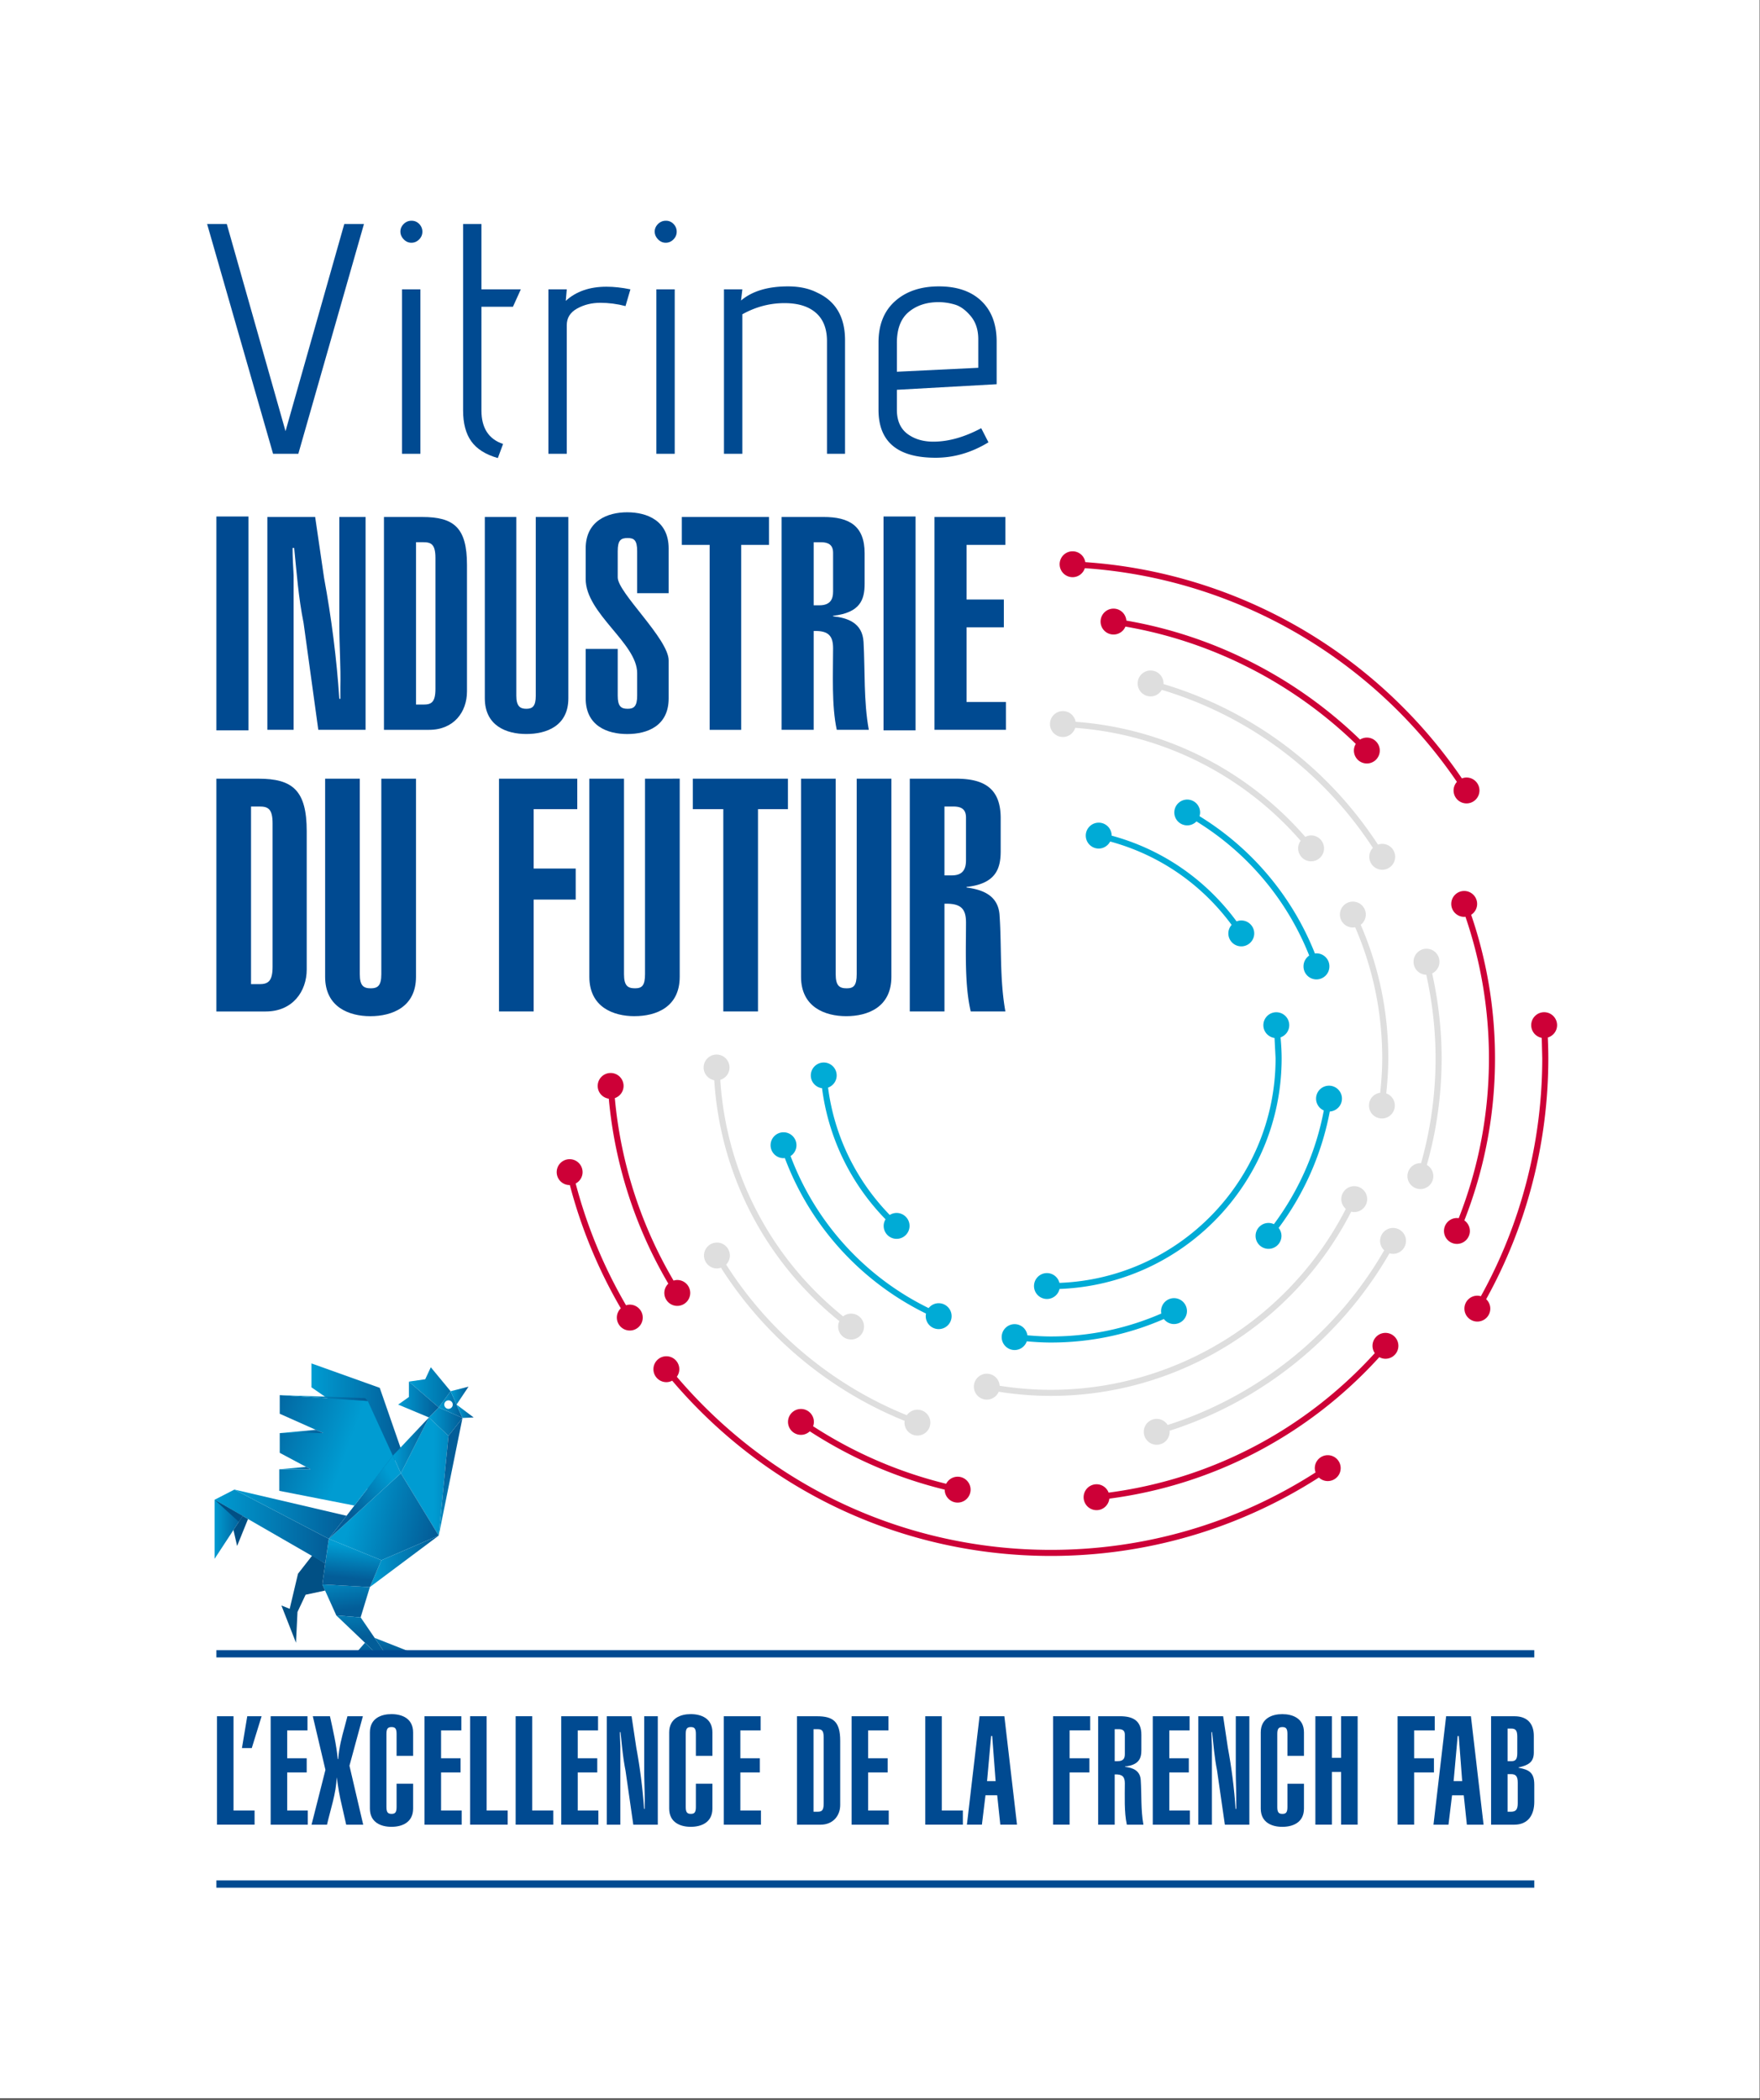 <svg xmlns="http://www.w3.org/2000/svg" xmlns:xlink="http://www.w3.org/1999/xlink" width="100%" height="100%" viewBox="0 0 846 1009" fill-rule="evenodd" stroke-linejoin="round" stroke-miterlimit="2"><rect x="0" y="0" width="846" height="1009" fill="#333333" stroke="none"/><style><![CDATA[.B{fill-rule:nonzero}]]></style><path d="M0 0h845.833v1008.33H0z" fill="#fff"/><path d="M615.544 498.482c2.425-.85 4.17-3.133 4.17-5.85a6.22 6.22 0 0 0-6.217-6.217 6.22 6.22 0 0 0-6.221 6.217c0 3.146 2.338 5.717 5.367 6.133l.504 9.796c0 58.18-46.238 105.73-103.892 107.9-.68-2.696-3.1-4.705-6.008-4.705-3.433 0-6.22 2.784-6.22 6.22s2.788 6.22 6.22 6.22c2.95 0 5.412-2.062 6.046-4.817 59.246-2.204 106.77-51.054 106.77-110.83 0-3.33-.213-6.7-.52-10.08M570.67 396.615c1.75 0 3.325-.734 4.45-1.9 24.584 15.13 43.555 37.695 54.196 64.458-1.65 1.117-2.74 3.012-2.74 5.158a6.221 6.221 0 1 0 12.441 0c0-3.433-2.787-6.22-6.22-6.22-.25 0-.5.046-.733.075-10.875-27.412-30.304-50.52-55.483-65.995.17-.567.287-1.155.287-1.775a6.2 6.2 0 0 0-6.196-6.2 6.2 6.2 0 0 0-6.2 6.2c0 3.42 2.775 6.2 6.2 6.2m-42.542 11.136c2.404 0 4.463-1.38 5.5-3.375 23.48 6.383 43.88 20.375 58.388 40.058-.967 1.096-1.575 2.52-1.575 4.096a6.22 6.22 0 0 0 6.22 6.22c3.433 0 6.22-2.784 6.22-6.22s-2.787-6.22-6.22-6.22c-.8 0-1.558.163-2.262.442-14.913-20.25-35.896-34.65-60.054-41.2 0-.01.004-.013.004-.02 0-3.433-2.788-6.22-6.22-6.22s-6.22 2.788-6.22 6.22 2.788 6.22 6.22 6.22M395.14 522.92c3.07 23.766 13.73 45.758 30.52 62.987-.554.934-.895 2-.895 3.17 0 3.433 2.787 6.22 6.22 6.22s6.22-2.788 6.22-6.22-2.787-6.22-6.22-6.22c-1.212 0-2.337.363-3.3.96-16.3-16.746-26.65-38.113-29.65-61.196 2.408-.858 4.14-3.133 4.14-5.842a6.22 6.22 0 0 0-6.22-6.216 6.22 6.22 0 0 0-6.217 6.216c0 3.154 2.35 5.73 5.392 6.142m243.7-1.217a6.22 6.22 0 0 0-6.221 6.217 6.21 6.21 0 0 0 3.72 5.69c-3.754 19.784-11.95 38.45-23.988 54.634a6.18 6.18 0 0 0-2.587-.579c-3.434 0-6.22 2.787-6.22 6.22s2.787 6.22 6.22 6.22a6.23 6.23 0 0 0 6.225-6.22c0-1.45-.52-2.775-1.36-3.833a135.99 135.99 0 0 0 24.588-55.946c3.254-.2 5.842-2.88 5.842-6.187a6.22 6.22 0 0 0-6.22-6.217m-74.504 102.1a6.22 6.22 0 0 0-6.217 6.22c0 .404.046.8.117 1.17-16.77 7.288-34.604 11.017-53.1 11.017-3.662 0-7.454-.23-11.283-.562-.425-3.017-2.992-5.355-6.134-5.355-3.433 0-6.22 2.784-6.22 6.22s2.787 6.22 6.22 6.22c2.72 0 5.005-1.758 5.855-4.183 3.92.34 7.808.575 11.562.575 18.925 0 37.163-3.817 54.32-11.288 1.142 1.454 2.887 2.404 4.88 2.404a6.22 6.22 0 1 0 .001-12.44m-113.12 2.43c-1.967 0-3.696.93-4.834 2.346-30.63-15-54.4-41.17-66.358-73.06a6.2 6.2 0 0 0 2.829-5.204 6.22 6.22 0 1 0-12.44.001 6.22 6.22 0 0 0 6.22 6.217c.217 0 .425-.038.634-.058 12.225 32.62 36.53 59.387 67.854 74.733a6.49 6.49 0 0 0-.125 1.246c0 3.433 2.787 6.22 6.22 6.22s6.22-2.788 6.22-6.22-2.788-6.22-6.22-6.22" fill="#00abd6" class="B"/><path d="M649.508 582.243c.466.112.945.187 1.445.187a6.22 6.22 0 1 0-6.22-6.22c0 1.887.858 3.558 2.187 4.7-27.096 52.975-82.046 86.937-141.783 86.937-8.188 0-16.438-.675-24.617-1.95-.22-3.23-2.887-5.792-6.175-5.792-3.433 0-6.22 2.788-6.22 6.225s2.788 6.22 6.22 6.22c2.567 0 4.763-1.554 5.717-3.77 8.333 1.296 16.737 1.988 25.075 1.988 60.825 0 116.78-34.588 144.37-88.525m20.103 7.825a6.22 6.22 0 0 0-6.221 6.22c0 1.792.762 3.392 1.97 4.525-23 39.85-60.4 70.005-104.084 83.934-1.104-1.755-3.037-2.934-5.262-2.934a6.22 6.22 0 1 0-.001 12.441 6.22 6.22 0 0 0 6.217-6.221c0-.175-.034-.34-.046-.516 44.362-14.155 82.35-44.792 105.716-85.276a6.03 6.03 0 0 0 1.71.267 6.221 6.221 0 1 0 0-12.442M441 677.393c-2.112 0-3.966 1.054-5.096 2.662-35.645-14.417-66.14-39.833-86.858-72.387 1.104-1.125 1.792-2.663 1.792-4.363 0-3.433-2.784-6.22-6.22-6.22s-6.22 2.788-6.22 6.22 2.788 6.217 6.22 6.217c.683 0 1.325-.134 1.937-.338 21.055 33.104 52.06 58.946 88.3 73.592-.038.275-.084.55-.084.833a6.22 6.22 0 0 0 6.221 6.221 6.22 6.22 0 0 0 6.217-6.221 6.22 6.22 0 0 0-6.217-6.216m-97.67-158.323c2.904 45.45 24.537 87.104 60.142 115.775-.37.796-.592 1.67-.592 2.604 0 3.434 2.787 6.22 6.225 6.22a6.22 6.22 0 0 0 0-12.44c-1.446 0-2.758.512-3.813 1.337-34.962-28.15-56.195-69.05-59.05-113.675 2.56-.77 4.434-3.117 4.434-5.93a6.221 6.221 0 1 0-12.442 0c0 3.054 2.2 5.575 5.096 6.108m167.6-164.927c2.792 0 5.125-1.854 5.913-4.392 41.817 3.067 80.73 22.55 108.362 54.27-.745 1.025-1.195 2.28-1.195 3.642a6.22 6.22 0 0 0 6.22 6.22c3.433 0 6.22-2.784 6.22-6.22a6.22 6.22 0 0 0-6.22-6.217c-1.012 0-1.954.263-2.8.692-28.145-32.32-67.787-52.18-110.387-55.292-.513-2.92-3.05-5.146-6.113-5.146-3.437 0-6.22 2.788-6.22 6.22a6.22 6.22 0 0 0 6.221 6.221m174.934 205.654c4.705-16.616 7.105-33.817 7.105-51.233 0-13.78-1.588-27.463-4.546-40.808 2.058-1.013 3.5-3.113 3.5-5.563a6.221 6.221 0 1 0-12.441 0c0 3.396 2.725 6.15 6.112 6.208 2.9 13.134 4.467 26.6 4.467 40.163a185.33 185.33 0 0 1-6.979 50.404c-.1-.004-.213-.033-.32-.033a6.22 6.22 0 0 0 0 12.44 6.22 6.22 0 0 0 6.22-6.22c0-2.295-1.26-4.28-3.1-5.358M553.072 334.638c2.308 0 4.3-1.27 5.375-3.138 41.817 12.546 77.488 39.237 101.475 75.93a6.17 6.17 0 0 0-1.733 4.288 6.22 6.22 0 1 0 6.216-6.221c-.712 0-1.387.146-2.03.366-24.362-37.3-60.608-64.412-103.112-77.158.004-.1.03-.187.03-.287a6.22 6.22 0 0 0-6.221-6.221c-3.433 0-6.22 2.787-6.22 6.22s2.788 6.22 6.22 6.22m104.964 196.6a6.22 6.22 0 0 0 6.217 6.22c3.433 0 6.22-2.788 6.22-6.22 0-2.7-1.73-4.975-4.134-5.833.596-5.67.992-11.317.992-16.842 0-22.342-4.492-43.892-13.258-64.175 1.475-1.138 2.446-2.904 2.446-4.913a6.221 6.221 0 1 0-12.442 0 6.22 6.22 0 0 0 6.221 6.221 6.58 6.58 0 0 0 1.112-.112c8.6 19.908 13 41.054 13 62.98 0 5.42-.396 10.967-.975 16.533-3.05.404-5.4 2.984-5.4 6.142" fill="#dedede" class="B"/><g fill="#cd0037" class="B"><path d="M665.963 640.487a6.22 6.22 0 0 0-6.221 6.22c0 1.305.404 2.513 1.092 3.513-33.617 36.954-78.634 60.537-127.942 67.03-.887-2.346-3.142-4.017-5.796-4.017a6.22 6.22 0 1 0-.001 12.441c3.196 0 5.8-2.425 6.146-5.533 50.02-6.575 95.683-30.5 129.77-67.988.883.48 1.875.775 2.95.775a6.22 6.22 0 0 0 0-12.44M385 689.486a6.18 6.18 0 0 0 4.25-1.696c20.004 12.967 41.762 22.375 64.85 28.033.004 3.434 2.787 6.217 6.225 6.217a6.22 6.22 0 0 0 6.22-6.221c0-3.433-2.787-6.22-6.22-6.22-2.413 0-4.484 1.388-5.517 3.396-22.77-5.58-44.238-14.858-63.97-27.65.233-.65.383-1.34.383-2.075a6.22 6.22 0 0 0-6.22-6.22c-3.437 0-6.22 2.788-6.22 6.22a6.22 6.22 0 0 0 6.221 6.217m-92.367-161.54a213.3 213.3 0 0 0 28.613 88.88c-1.175 1.133-1.913 2.708-1.913 4.47 0 3.437 2.783 6.217 6.22 6.217a6.22 6.22 0 0 0 6.221-6.217 6.22 6.22 0 0 0-6.22-6.22c-.625 0-1.217.117-1.784.288-15.754-26.713-25.433-56.775-28.237-87.684 2.442-.846 4.208-3.133 4.208-5.862a6.22 6.22 0 1 0-12.441 0c0 3.13 2.32 5.696 5.333 6.13m222.933-250.594c2.767 0 5.087-1.82 5.892-4.325 72 4.954 138.066 42.88 178.854 102.675-.984 1.104-1.604 2.54-1.604 4.133a6.22 6.22 0 1 0 6.221-6.217c-.783 0-1.53.16-2.22.425-41.288-60.512-108.15-98.9-181.025-103.92-.484-2.955-3.03-5.213-6.117-5.213a6.22 6.22 0 1 0 .001 12.441"/><path d="M657.015 366.876a6.22 6.22 0 0 0 6.221-6.221c0-3.433-2.784-6.22-6.22-6.22-1.204 0-2.32.358-3.27.95-30.787-29.842-70.254-49.934-112.32-57.17-.245-3.213-2.9-5.75-6.18-5.75a6.22 6.22 0 0 0 0 12.44c2.583 0 4.796-1.57 5.733-3.804 41.47 7.142 80.37 26.95 110.726 56.367-.563.933-.905 2.017-.905 3.187a6.22 6.22 0 0 0 6.217 6.221m91.445 125.744a6.22 6.22 0 0 0-6.217-6.221 6.22 6.22 0 0 0-6.22 6.221c0 3.037 2.183 5.562 5.062 6.104l.242 9.837c0 40.08-10.196 79.46-29.5 114.313-.542-.154-1.104-.267-1.692-.267-3.437 0-6.22 2.788-6.22 6.22s2.784 6.225 6.22 6.225a6.22 6.22 0 0 0 6.217-6.225 6.18 6.18 0 0 0-1.984-4.529c19.55-35.283 29.875-75.158 29.875-115.738 0-3.245-.095-6.608-.24-10.004 2.57-.762 4.458-3.116 4.458-5.937M638.22 699.26a6.22 6.22 0 0 0-6.216 6.22 6.16 6.16 0 0 0 .375 2.063c-37.984 24.346-81.834 37.217-127.242 37.217-69.62 0-134.77-30.288-179.8-83.184.742-1.025 1.192-2.27 1.192-3.633 0-3.433-2.788-6.22-6.22-6.22s-6.22 2.788-6.22 6.22 2.783 6.22 6.22 6.22c1.017 0 1.958-.267 2.808-.7 45.584 53.554 111.538 84.208 182.02 84.208 45.975 0 90.37-13.03 128.825-37.68 1.113 1.054 2.608 1.708 4.258 1.708a6.22 6.22 0 1 0 0-12.441m-335.496-72.34c-.63 0-1.225.12-1.8.295-10.7-18.37-18.82-38-24.204-58.504 1.962-1.046 3.313-3.087 3.313-5.466a6.22 6.22 0 1 0-12.441 0 6.22 6.22 0 0 0 6.221 6.221c.03 0 .058-.01.1-.01 5.45 20.758 13.667 40.625 24.496 59.22a6.19 6.19 0 0 0-1.896 4.462 6.22 6.22 0 0 0 6.22 6.22c3.436 0 6.22-2.787 6.22-6.22s-2.787-6.22-6.22-6.22m403.8-35.4c0-2.1-1.046-3.946-2.642-5.075a212.11 212.11 0 0 0 14.729-77.879 212.69 212.69 0 0 0-11.458-68.975c1.72-1.108 2.87-3.03 2.87-5.23 0-3.433-2.784-6.22-6.22-6.22s-6.22 2.788-6.22 6.22 2.783 6.22 6.22 6.22c.204 0 .4-.042.6-.06a209.94 209.94 0 0 1 11.296 68.042c0 26.567-4.92 52.363-14.525 76.82-.283-.038-.566-.088-.862-.088a6.22 6.22 0 1 0 0 12.441 6.22 6.22 0 0 0 6.22-6.22"/></g><path d="M161.663 776.267l11.687.925 4.446-14.563-22.854-1.266 6.72 14.904z" fill="url(#A)" class="B"/><path d="M179.646 793.4h4.78l-11.075-16.208-11.687-.925 17.983 17.133z" fill="url(#B)" class="B"/><path d="M171.917 793.4h7.73l-4.204-4.008-3.525 4.008z" fill="url(#C)" class="B"/><path d="M180.092 787.05l4.333 6.35h11.792l-16.125-6.35z" fill="url(#D)" class="B"/><path d="M150.145 747.388l-6.905 8.84-3.99 16.854-3.984-1.596 7.013 17.91.717-14.8 3.904-8.288 9.375-2-1.33-2.946 1.412-10.024-6.212-3.95z" fill="#015085" class="B"/><path d="M149.717 666.658l16.195 11.154-16.195-4.4v9.48l11.504 11.033-11.688-3.175v10.354l28.02 14.688 15.663-18.13-10.675-30.762-32.825-11.738v11.496z" fill="url(#E)" class="B"/><path d="M192.704 707.967l18.18 29.92 4.704-47.925-9.404-8.834-13.48 26.838z" fill="url(#F)" class="B"/><path d="M158.033 739.454l25.31 10.263 27.54-11.83-18.18-29.92-34.67 31.487z" fill="url(#G)" class="B"/><path d="M183.342 749.717l-5.546 12.912 33.087-24.74-27.54 11.83z" fill="url(#H)" class="B"/><path d="M158.033 739.454l34.67-31.487-3.88-8.467-30.792 39.954z" fill="url(#I)" class="B"/><path d="M188.825 699.5l3.88 8.467 13.48-26.838-17.358 18.37z" fill="url(#J)" class="B"/><path d="M154.942 761.363l22.854 1.266 5.546-12.912-25.31-10.263-3.09 21.91z" fill="url(#K)" class="B"/><path d="M206.183 681.13l9.405 8.834 6.72-8.588-11.425-5.075-4.7 4.83z" fill="url(#L)" class="B"/><path d="M215.588 689.963l-4.7 47.92 11.417-56.508-6.716 8.588z" fill="url(#M)" class="B"/><path d="M210.883 676.3l11.425 5.075-5.716-12.854-5.71 7.78z" fill="url(#N)" class="B"/><path d="M216.592 668.52l2.858 6.425 5.767-8.625-8.625 2.2z" fill="url(#O)" class="B"/><path d="M219.45 674.946l2.858 6.43 5.375-.246-8.233-6.183z" fill="url(#P)" class="B"/><path d="M204.392 662.763l-7.838 1.14 14.33 12.396 5.71-7.78-9.513-11.508-2.687 5.75z" fill="url(#Q)" class="B"/><path d="M196.554 671.296l-5.154 3.65 14.783 6.183 4.7-4.83-14.33-12.396v7.392z" fill="url(#R)" class="B"/><path d="M217.623 674.947a2.04 2.04 0 0 1-2.038 2.038 2.04 2.04 0 0 1-2.037-2.038c0-1.125.917-2.033 2.037-2.033s2.038.908 2.038 2.033" fill="#fff" class="B"/><path d="M134.467 679.354l20.88 9.3h-20.88v9.475l14.833 7.904h-15.07v10.35l36.125 7.084 18.47-23.967-12.033-26.28-42.325-2.82v8.954z" fill="url(#S)" class="B"/><path d="M134.467 670.4l42.325 2.82-1.288-1.413-41.037-1.408z" fill="url(#T)" class="B"/><path d="M134.467 688.654h20.88l-3.546-1.58-17.333 1.58z" fill="url(#U)" class="B"/><path d="M134.23 706.033h15.07l-2.167-1.154-12.904 1.154z" fill="url(#V)" class="B"/><path d="M103.142 720.675l53.212 30.663 1.68-11.884-45.358-23.67-9.533 4.892z" fill="url(#W)" class="B"/><path d="M112.675 715.783l45.358 23.67 8.538-11.08-53.896-12.592z" fill="url(#X)" class="B"/><path d="M103.142 749.07l13.495-20.62-13.495-7.775v28.396z" fill="url(#Y)" class="B"/><g fill="#015085" class="B"><path d="M112.217 735.2l1.758 7.687 5.246-12.95-2.583-1.487-4.42 6.75z"/><path d="M103.14 720.675l13.492 7.775-1.842 2.816-11.65-10.59z"/></g><g fill="#004a91"><path d="M104.3 876.8v-52.104h7.95v45.3h10.12v6.804H104.3zm21.45-52.103l-4.725 15.296H116.3l2.554-15.296h6.896z" class="B"/><use xlink:href="#Z" class="B"/><path d="M149.756 876.81l6.675-26.342-6.075-25.762h8.25c1.5 6.808 3.075 13.612 3.75 20.566h.225c.37-5.416 1.725-10.612 3.146-15.737l1.28-4.83h7.42l-6.45 23.783 6.604 28.32h-8.175l-2.85-12.588c-.9-4.096-1.65-10.24-1.73-10.17-.22 7.684-2.92 15.22-4.646 22.76h-7.425z" class="B"/><use xlink:href="#a" class="B"/><use xlink:href="#Z" x="73.958" class="B"/><path d="M225.963 876.8v-52.104h7.95v45.3h10.125v6.804h-18.075zm21.9 0v-52.104h7.95v45.3h10.12v6.804h-18.07z" class="B"/><use xlink:href="#Z" x="139.665" class="B"/><path d="M303.59 824.707l2.25 15.004a259.83 259.83 0 0 1 3.75 29.492h.3v-2.783c.075-5.046-.225-10.17-.225-15.22v-26.492h6.525v52.104h-11.775l-3.75-26.05c-1.275-6.44-1.725-12.296-2.4-18.44h-.3c0 2.266.15 4.537.225 6.73v37.762h-6.52v-52.104h11.92z" class="B"/><use xlink:href="#a" x="143.865" class="B"/><use xlink:href="#Z" x="217.821" class="B"/><path d="M391.05 870.593h1.875c2.025 0 3-.512 3-3.883v-31.904c0-3.363-.975-3.88-3-3.88h-1.875v39.666zm-7.95-45.887h9.6c7.875 0 11.17 2.637 11.17 11.783v30.884c0 4.975-3.296 9.437-9.446 9.437H383.1v-52.104z" class="B"/><use xlink:href="#Z" x="279.251" class="B"/><path d="M444.76 876.8v-52.104h7.946v45.3h10.125v6.804h-18.07zm33.82-20.926l-1.65-21.663h-.52l-1.95 21.663h4.12zm-7.725-31.175h11.925l6.075 52.1h-8.02l-1.5-14.12h-5.63l-1.72 14.12h-7.204l6.075-52.1zm35.335 52.1v-52.104h17.846v6.808h-9.9v13.392h9.525v6.808h-9.525V876.8H506.2zm29.625-30.513h1.496c2.775 0 3.38-1.467 3.38-3.37v-9.433c0-1.98-1.204-2.563-3.004-2.563h-1.87v15.367zM527.86 876.8v-52.105h10.5c6.38 0 10.275 2.2 10.275 8.93v7.4c0 3.88-1.125 7.096-7.875 7.83V849c3.525.442 7.275 1.613 7.575 6.37.45 6.95 0 14.27 1.275 21.438h-7.954c-1.346-5.996-.967-13.83-.967-19.9 0-3.15-1.204-4.396-4.875-4.25v24.15h-7.954z" class="B"/><use xlink:href="#Z" x="424.012" class="B"/><path d="M587.943 824.707l2.246 15.004c1.804 9.66 3.075 19.684 3.75 29.492h.3v-2.783c.075-5.046-.22-10.17-.22-15.22v-26.492h6.52v52.104h-11.77l-3.754-26.05c-1.27-6.44-1.72-12.296-2.396-18.44h-.304c0 2.266.154 4.537.23 6.73v37.762h-6.525V824.7h11.925zm30.9 19.027v-10.6c0-2.637-.825-3.22-2.396-3.22-1.654 0-2.48.583-2.48 3.22v35.27c0 2.634.825 3.217 2.48 3.217 1.57 0 2.396-.583 2.396-3.217v-11.27h7.946v11.93c0 6.804-5.467 8.783-10.42 8.783-4.87 0-10.346-1.98-10.346-8.783v-36.588c0-6.808 5.475-8.783 10.346-8.783 4.954 0 10.42 1.975 10.42 8.783v11.267h-7.946zm13.43 33.076v-52.104h7.946v19.98h4.425v-19.98h7.95V876.8h-7.95v-25.317h-4.425V876.8h-7.946zm39.523 0v-52.104h17.85v6.808h-9.9v13.392h9.525v6.808h-9.525V876.8h-7.95zm31.05-20.926l-1.646-21.663h-.525l-1.95 21.663h4.12zm-7.72-31.175h11.92l6.075 52.1h-8.02l-1.5-14.12h-5.625l-1.725 14.12h-7.2l6.075-52.1zm29.552 45.884h1.575c2.25 0 3.3-.88 3.3-4.1v-9.875c0-3.225-1.05-4.104-3.3-4.104h-1.575v18.08zm0-24.295h1.804c2.02 0 2.846-.88 2.846-3.88v-7.904c0-3-.825-3.88-2.846-3.88h-1.804v15.663zm-7.946-21.592h11.246c6.37 0 9.3 3.808 9.3 9.367v8.275c-.075 4.537-2.78 5.925-7.35 6.95v.145c5.025.95 7.57 2.27 7.57 8.12v8.27c0 6.22-2.92 10.975-9.6 10.975h-11.167v-52.104z" class="B"/><path d="M104.017 248.192h15.396v102.763h-15.396z"/><path d="M163.104 300.452c0 9.85.758 19.95.496 29.8v5.546h-.496c-1.262-19.2-3.783-38.888-7.325-58.067l-4.287-29.296h-22.984V350.7h12.625v-74.25c-.25-4.292-.5-8.825-.5-13.133h.763c1.254 12.12 2.012 23.487 4.542 36.112L153 350.7h22.73V248.435h-12.625v52.017zm36.864 38.118v-78.017h3.533c3.783 0 5.804 1.013 5.804 7.588v62.862c0 6.57-2.02 7.567-5.804 7.567h-3.533zm24.5-6.312v-60.842c0-17.925-6.313-22.983-21.475-22.983h-18.43v102.275h21.717c11.875 0 18.188-8.58 18.188-18.45m23.722 2.022v-85.85h-15.146v87.125c0 13.37 10.605 17.16 19.942 17.16 9.6 0 20.213-3.788 20.213-17.16V248.43h-15.663v85.85c0 5.054-1.525 6.313-4.55 6.313s-4.796-1.26-4.796-6.313m33.335-22.46v23.734c0 13.375 10.612 17.175 19.95 17.175 9.6 0 19.94-3.8 19.94-17.175V317.37c0-10.362-24.487-32.575-24.487-39.904V264.84c0-5.3 1.52-6.296 4.787-6.296 3.042 0 4.554.996 4.554 6.296v20.213h15.146v-21.467c0-13.392-10.34-17.417-19.94-17.417-9.338 0-19.95 4.025-19.95 17.417v14.633c0 16.667 24.745 30.813 24.745 45.217v10.846c0 5.054-1.512 6.312-4.554 6.312-3.266 0-4.787-1.258-4.787-6.312V311.82h-15.404zm59.595 38.888h15.15v-88.883h13.38v-13.392h-41.913v13.392h13.384v88.883zm59.33-85.095v18.675c0 3.537-1.255 6.575-6.567 6.575h-2.77v-30.308h3.533c3.542 0 5.805 1.27 5.805 5.058m-24.742-17.18V350.7h15.404v-47.484c7.075-.245 9.338 2.284 9.338 8.334 0 12.12-.76 27.537 1.77 39.15h15.4c-2.53-13.88-1.77-28.284-2.53-42.167-.496-9.362-7.82-11.63-14.64-12.38v-.246c13.133-1.517 15.154-7.825 15.154-15.412v-14.65c0-13.13-7.325-17.42-19.696-17.42h-20.2z" class="B"/><path d="M424.696 248.192h15.4v102.763h-15.4z"/><g class="B"><path d="M483.273 261.827v-13.392H449.18V350.7h34.346v-13.392H464.6v-35.854h17.933V288.1H464.6v-26.262h18.683zM120.668 387.553h4.046c4.038 0 6.313 1.012 6.313 8.092v68.933c0 7.062-2.275 8.333-6.313 8.333h-4.046v-85.358zm-16.654 98.492h23.733c12.88 0 19.688-9.6 19.688-20.192v-66.425c0-19.688-6.808-25.246-23.217-25.246h-20.204v111.863zm68.933-17.928V374.18h-16.662v95.208c0 14.633 11.616 18.92 21.712 18.92 10.358 0 21.963-4.288 21.963-18.92V374.18h-16.663v93.937c0 5.546-1.762 6.8-5.05 6.8-3.53 0-5.3-1.254-5.3-6.8m104.54-79.3V374.18h-37.625v111.862h16.663v-53.78h20.204v-14.908h-20.204v-28.53h20.962zm27.525 99.473c10.342 0 21.712-4.288 21.712-18.92v-95.2H310.05v93.938c0 5.546-1.512 6.8-4.8 6.8-3.534 0-5.304-1.254-5.304-6.8V374.18H283.29v95.2c0 14.633 11.612 18.92 21.725 18.92m80.03-114.13v95.208c0 14.634 11.625 18.92 21.72 18.92 10.358 0 21.708-4.287 21.708-18.92V374.18H411.8v93.938c0 5.545-1.517 6.8-4.796 6.8-3.53 0-5.3-1.255-5.3-6.8V374.18h-16.67z"/><path d="M457.515 420.65h-3.533v-33.095h4.283c3.805 0 6.07 1.27 6.07 5.316v20.454c0 4.03-1.266 7.325-6.82 7.325m9.096 65.392h16.663c-2.784-15.396-1.77-31.054-2.784-45.946-.495-10.116-8.58-12.63-15.912-13.637v-.263c14.142-1.516 16.43-8.84 16.43-17.18v-15.9c0-14.387-8.087-18.937-21.47-18.937h-22.22V486.04h16.667v-51.77c8.088-.246 10.354 2.546 10.354 9.084 0 13.145-.75 29.816 2.275 42.687m-102.266.001v-97.216h14.395V374.18h-45.708v14.646h14.642v97.216h16.67zM143.4 218.066l31.546-110.416h-9.462l-28.238 99.533-28.233-99.533H99.56l31.705 110.416H143.4zm54.348-101.424c1.417 0 2.654-.525 3.708-1.58s1.575-2.288 1.575-3.708-.5-2.655-1.496-3.705c-1.004-1.05-2.237-1.58-3.708-1.58a5.17 5.17 0 0 0-3.787 1.58c-1.05 1.05-1.575 2.263-1.575 3.63s.525 2.6 1.575 3.704 2.287 1.658 3.708 1.658"/></g><path d="M193.25 139.042h8.833v79.025h-8.833z"/><path d="M239.3 220.117l2.52-6.783c-6.938-2.313-10.4-7.675-10.4-16.088V147.4h15.142l3.787-8.358h-18.93V107.65h-8.82v89.596c0 6.204 1.313 11.146 3.946 14.825 2.625 3.684 6.883 6.363 12.775 8.046m33.114-63.883c0-3.47 1.654-6.125 4.966-7.967 3.313-1.837 7.02-2.758 11.12-2.758s8.15.525 12.146 1.575l2.367-8.042c-4.1-.842-7.942-1.262-11.513-1.262-8.1 0-14.62 2.262-19.562 6.783l.475-5.52H263.6v79.025h8.834v-61.833z" class="B"/><path d="M315.496 139.042h8.833v79.025h-8.833z"/><path d="M319.993 116.642c1.417 0 2.654-.525 3.704-1.58s1.58-2.288 1.58-3.708-.5-2.655-1.5-3.705a4.91 4.91 0 0 0-3.704-1.579c-1.475 0-2.737.53-3.787 1.58s-1.58 2.263-1.58 3.63.53 2.6 1.58 3.704 2.287 1.658 3.708 1.658m36.83 34.388c6.412-3.575 13.17-5.367 20.27-5.367s12.433 1.842 16.008 5.525c2.942 3.05 4.417 7.308 4.417 12.775v54.104h8.675v-54.58c0-11.146-4.47-18.77-13.4-22.87-3.9-1.996-8.57-2.996-14.037-2.996-9.675 0-17.192 2.263-22.554 6.784l.63-5.363H348v79.025h8.834V151.03zm74.292 13.72c0-6.73 1.896-11.67 5.68-14.825s8.57-4.733 14.354-4.733c2.625 0 5.254.395 7.888 1.183 2.625.787 5.15 2.63 7.57 5.52s3.63 6.6 3.63 11.12v13.72l-39.12 1.896v-13.88zm18.617 55.208c8.83 0 17.3-2.47 25.395-7.412l-3.475-6.783c-8.095 4.312-15.775 6.466-23.03 6.466-4.412 0-8.204-1-11.354-2.996-4.104-2.525-6.154-6.625-6.154-12.304v-9.62l47.954-2.683V164.12c0-8.3-2.446-14.8-7.337-19.483-4.892-4.675-11.7-7.017-20.425-7.017s-15.75 2.366-21.06 7.096-7.966 11.358-7.966 19.875v32.337c0 15.354 9.15 23.03 27.45 23.03" class="B"/><path d="M104.017 903.604H737.5v3.487H104.017zm0-110.65H737.5v3.483H104.017z"/></g><defs><linearGradient id="A" x1="164.145" y1="752.585" x2="166.931" y2="773.477" xlink:href="#b"><stop offset="0" stop-color="#009cd2"/><stop offset=".99" stop-color="#035d98"/><stop offset="1" stop-color="#035d98"/></linearGradient><linearGradient id="B" x1="169.828" y1="762.31" x2="173.341" y2="786.902" xlink:href="#b"><stop offset="0" stop-color="#009cd2"/><stop offset=".99" stop-color="#035d98"/><stop offset="1" stop-color="#035d98"/></linearGradient><linearGradient id="C" x1="175.782" y1="775.357" x2="175.782" y2="793.824" xlink:href="#b"><stop offset="0" stop-color="#009cd2"/><stop offset=".99" stop-color="#035d98"/><stop offset="1" stop-color="#035d98"/></linearGradient><linearGradient id="D" x1="188.153" y1="775.357" x2="188.153" y2="793.824" xlink:href="#b"><stop offset="0" stop-color="#009cd2"/><stop offset=".99" stop-color="#035d98"/><stop offset="1" stop-color="#035d98"/></linearGradient><linearGradient id="E" x1="149.533" y1="685.478" x2="193.22" y2="685.478" xlink:href="#b"><stop offset="0" stop-color="#009cd2"/><stop offset=".99" stop-color="#035d98"/><stop offset="1" stop-color="#035d98"/></linearGradient><linearGradient id="F" x1="208.536" y1="709.536" x2="232.759" y2="709.686" xlink:href="#b"><stop offset="0" stop-color="#009cd2"/><stop offset=".99" stop-color="#035d98"/><stop offset="1" stop-color="#035d98"/></linearGradient><linearGradient id="G" x1="169.535" y1="724.96" x2="209.469" y2="735.347" xlink:href="#b"><stop offset="0" stop-color="#009cd2"/><stop offset=".99" stop-color="#035d98"/><stop offset="1" stop-color="#035d98"/></linearGradient><linearGradient id="H" x1="177.796" y1="750.26" x2="210.885" y2="750.26" xlink:href="#b"><stop offset="0" stop-color="#009cd2"/><stop offset=".99" stop-color="#035d98"/><stop offset="1" stop-color="#035d98"/></linearGradient><linearGradient id="I" x1="189.231" y1="711.424" x2="166.964" y2="724.363" xlink:href="#b"><stop offset="0" stop-color="#009cd2"/><stop offset=".99" stop-color="#035d98"/><stop offset="1" stop-color="#035d98"/></linearGradient><linearGradient id="J" x1="188.825" y1="694.547" x2="206.181" y2="694.547" xlink:href="#b"><stop offset="0" stop-color="#009cd2"/><stop offset=".99" stop-color="#035d98"/><stop offset="1" stop-color="#035d98"/></linearGradient><linearGradient id="K" x1="169.886" y1="742.948" x2="168.454" y2="758.524" xlink:href="#b"><stop offset="0" stop-color="#009cd2"/><stop offset=".99" stop-color="#035d98"/><stop offset="1" stop-color="#035d98"/></linearGradient><linearGradient id="L" x1="206.181" y1="683.133" x2="222.306" y2="683.133" xlink:href="#b"><stop offset="0" stop-color="#009cd2"/><stop offset=".99" stop-color="#035d98"/><stop offset="1" stop-color="#035d98"/></linearGradient><linearGradient id="M" x1="231.224" y1="726.228" x2="213.32" y2="705.917" xlink:href="#b"><stop offset="0" stop-color="#009cd2"/><stop offset=".99" stop-color="#035d98"/><stop offset="1" stop-color="#035d98"/></linearGradient><linearGradient id="N" x1="210.885" y1="674.947" x2="222.305" y2="674.947" xlink:href="#b"><stop offset="0" stop-color="#009cd2"/><stop offset=".99" stop-color="#035d98"/><stop offset="1" stop-color="#035d98"/></linearGradient><linearGradient id="O" x1="216.594" y1="670.634" x2="225.215" y2="670.634" xlink:href="#b"><stop offset="0" stop-color="#009cd2"/><stop offset=".99" stop-color="#035d98"/><stop offset="1" stop-color="#035d98"/></linearGradient><linearGradient id="P" x1="219.449" y1="678.163" x2="227.679" y2="678.163" xlink:href="#b"><stop offset="0" stop-color="#009cd2"/><stop offset=".99" stop-color="#035d98"/><stop offset="1" stop-color="#035d98"/></linearGradient><linearGradient id="Q" x1="196.551" y1="666.656" x2="216.594" y2="666.656" xlink:href="#b"><stop offset="0" stop-color="#009cd2"/><stop offset="1" stop-color="#006ea6"/><stop offset="1" stop-color="#006ea6"/></linearGradient><linearGradient id="R" x1="191.401" y1="672.517" x2="210.885" y2="672.517" xlink:href="#b"><stop offset="0" stop-color="#009cd2"/><stop offset=".99" stop-color="#035d98"/><stop offset="1" stop-color="#035d98"/></linearGradient><linearGradient id="S" x1="166.277" y1="698.654" x2="121.329" y2="682.358" xlink:href="#b"><stop offset="0" stop-color="#009cd2"/><stop offset=".99" stop-color="#035d98"/><stop offset="1" stop-color="#035d98"/></linearGradient><linearGradient id="T" x1="134.466" y1="671.809" x2="176.79" y2="671.809" xlink:href="#b"><stop offset="0" stop-color="#009cd2"/><stop offset=".99" stop-color="#035d98"/><stop offset="1" stop-color="#035d98"/></linearGradient><linearGradient id="U" x1="134.466" y1="687.86" x2="155.346" y2="687.86" xlink:href="#b"><stop offset="0" stop-color="#009cd2"/><stop offset=".99" stop-color="#035d98"/><stop offset="1" stop-color="#035d98"/></linearGradient><linearGradient id="V" x1="134.233" y1="705.458" x2="149.301" y2="705.458" xlink:href="#b"><stop offset="0" stop-color="#009cd2"/><stop offset=".99" stop-color="#035d98"/><stop offset="1" stop-color="#035d98"/></linearGradient><linearGradient id="W" x1="103.142" y1="733.561" x2="158.035" y2="733.561" xlink:href="#b"><stop offset="0" stop-color="#009cd2"/><stop offset=".99" stop-color="#035d98"/><stop offset="1" stop-color="#035d98"/></linearGradient><linearGradient id="X" x1="112.675" y1="727.619" x2="166.574" y2="727.619" xlink:href="#b"><stop offset="0" stop-color="#009cd2"/><stop offset=".99" stop-color="#035d98"/><stop offset="1" stop-color="#035d98"/></linearGradient><linearGradient id="Y" x1="103.142" y1="734.872" x2="116.636" y2="734.872" xlink:href="#b"><stop offset="0" stop-color="#009cd2"/><stop offset=".99" stop-color="#035d98"/><stop offset="1" stop-color="#035d98"/></linearGradient><path id="Z" d="M130.102 876.81v-52.104h17.7v6.808h-9.75v13.392h9.375v6.808h-9.375v18.292h9.9v6.804h-17.85z"/><path id="a" d="M190.63 843.734v-10.61c0-2.637-.825-3.22-2.4-3.22-1.65 0-2.475.583-2.475 3.22v35.27c0 2.634.825 3.217 2.475 3.217 1.575 0 2.4-.583 2.4-3.217v-11.27h7.946v11.93c0 6.804-5.47 8.783-10.42 8.783-4.875 0-10.35-1.98-10.35-8.783v-36.588c0-6.808 5.475-8.783 10.35-8.783 4.95 0 10.42 1.975 10.42 8.783v11.267h-7.946z"/><linearGradient id="b" gradientUnits="userSpaceOnUse"/></defs></svg>